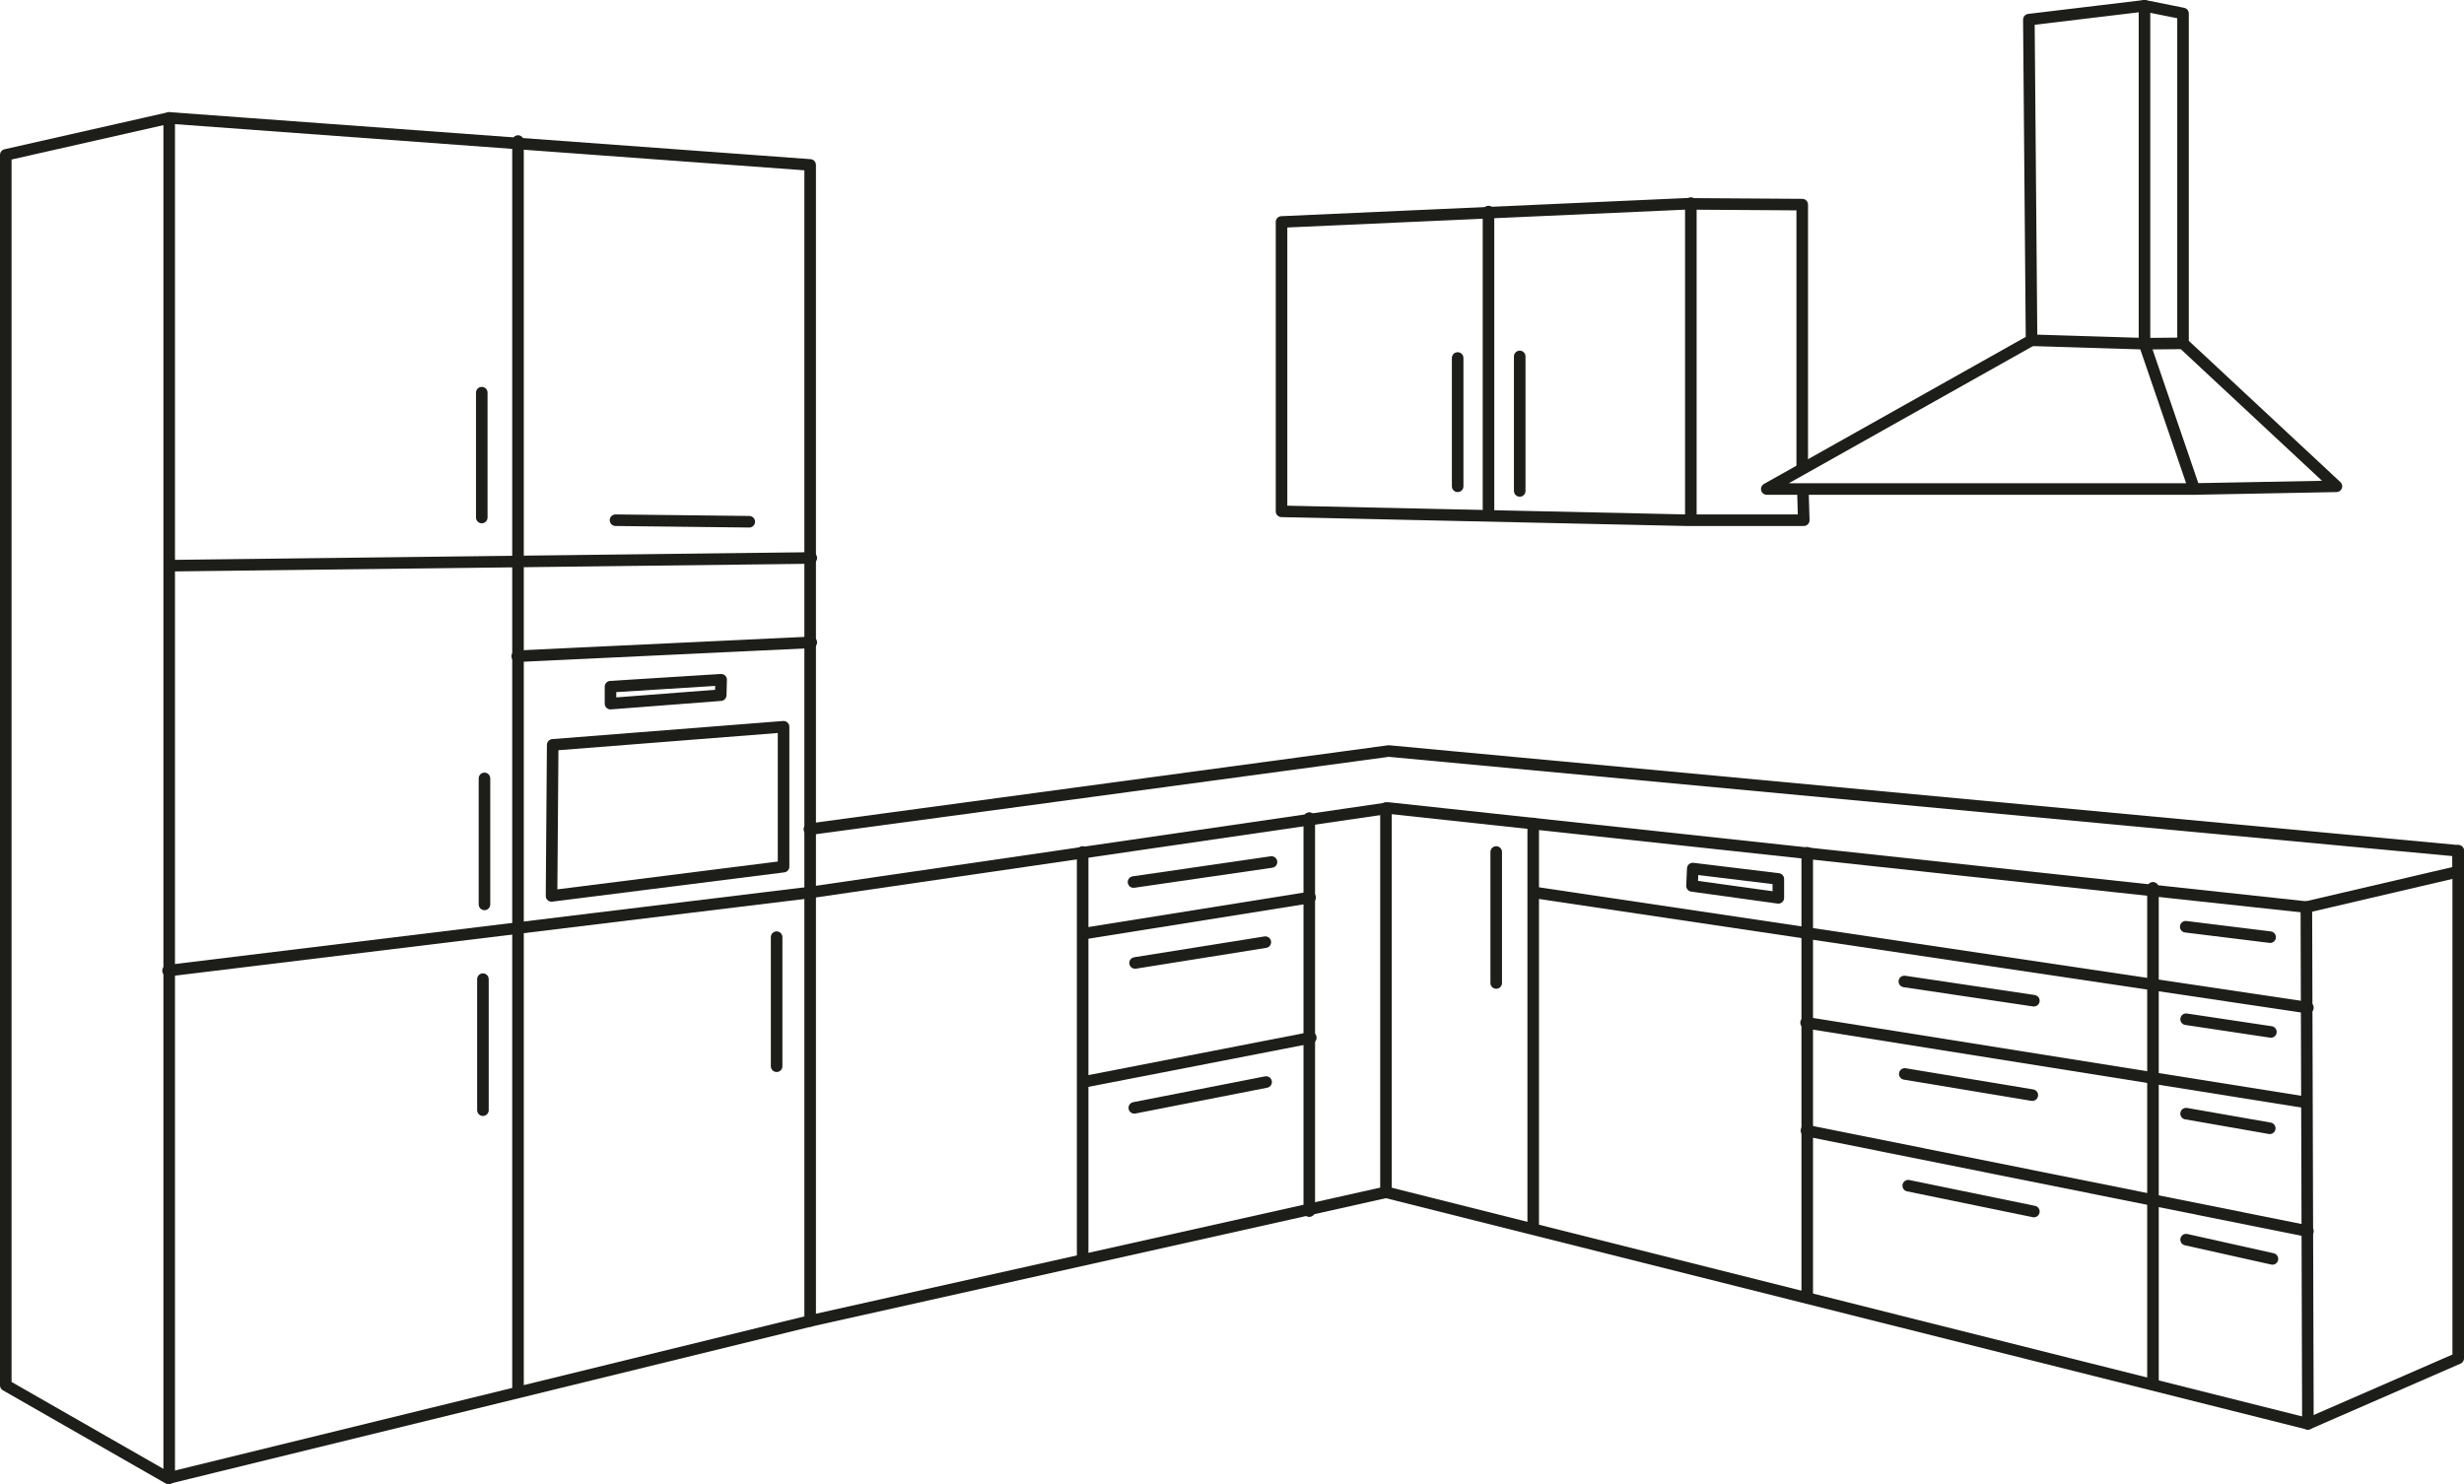 <?xml version="1.0" encoding="utf-8"?>
<!-- Generator: Adobe Illustrator 24.1.1, SVG Export Plug-In . SVG Version: 6.00 Build 0)  -->
<svg version="1.1" id="Ebene_1" xmlns="http://www.w3.org/2000/svg" xmlns:xlink="http://www.w3.org/1999/xlink" x="0px" y="0px"
	 viewBox="0 0 639.3 385.1" style="enable-background:new 0 0 639.3 385.1;" xml:space="preserve">
<style type="text/css">
	.st0{fill:none;stroke:#1D1E1A;stroke-width:3;stroke-linecap:round;stroke-linejoin:round;stroke-miterlimit:10;}
</style>
<g>
	<polygon class="st0" points="1.5,359.5 1.5,40.2 43.9,30.6 210.2,42.8 210.2,342.8 43.6,383.6 	"/>
	<line class="st0" x1="43.9" y1="30.6" x2="43.9" y2="383.6"/>
	<line class="st0" x1="210.5" y1="144.8" x2="44.1" y2="146.8"/>
	<line class="st0" x1="134.4" y1="36.6" x2="134.4" y2="361"/>
	<polyline class="st0" points="210,215.2 360.3,194.9 637.8,220.8 637.8,352.5 598.8,369.5 359.6,309.4 210.2,342.8 	"/>
	<polyline class="st0" points="637.8,220.8 637.8,226.2 598.4,235.4 360.3,209.7 210.2,231.6 43.6,251.9 	"/>
	<path class="st0" d="M598.6,229.8"/>
	<path class="st0" d="M210.5,226.4"/>
	<line class="st0" x1="359.6" y1="309.4" x2="359.6" y2="209.7"/>
	<line class="st0" x1="280.9" y1="221.1" x2="280.9" y2="326.8"/>
	<line class="st0" x1="397.8" y1="213.7" x2="397.8" y2="318.3"/>
	<line class="st0" x1="468.9" y1="221.3" x2="468.9" y2="335.8"/>
	<line class="st0" x1="558.6" y1="230.4" x2="558.6" y2="359"/>
	<polyline class="st0" points="467.6,121.3 467.6,53.1 437.4,52.9 332.5,57.6 332.5,132.7 437.4,135 468,135 467.8,128.3 	"/>
	<line class="st0" x1="438.7" y1="52.7" x2="438.7" y2="134.3"/>
	<line class="st0" x1="386.2" y1="54.9" x2="386.2" y2="133.4"/>
	<line class="st0" x1="394.3" y1="92.5" x2="394.3" y2="127.4"/>
	<line class="st0" x1="378.2" y1="92.9" x2="378.2" y2="126.2"/>
	<polygon class="st0" points="526.4,5.1 556.4,1.5 566.4,3.5 566.4,89.1 606.2,126.2 569.3,126.9 458.4,126.9 527.1,88.3 	"/>
	<polyline class="st0" points="556.4,1.5 556.4,89.2 569.3,126.9 	"/>
	<polyline class="st0" points="566.4,89.1 556.4,89.2 527.1,88.3 	"/>
	<line class="st0" x1="159.7" y1="135" x2="194.4" y2="135.4"/>
	<line class="st0" x1="125" y1="101.9" x2="125" y2="134.3"/>
	<line class="st0" x1="125.7" y1="202" x2="125.7" y2="234.7"/>
	<line class="st0" x1="125.3" y1="254.1" x2="125.3" y2="288.1"/>
	<line class="st0" x1="201.5" y1="243.2" x2="201.5" y2="276.7"/>
	<line class="st0" x1="294.1" y1="228.9" x2="329.9" y2="223.7"/>
	<line class="st0" x1="294.5" y1="249.9" x2="328.3" y2="244.5"/>
	<line class="st0" x1="294.3" y1="287.5" x2="328.5" y2="280.8"/>
	<line class="st0" x1="339.7" y1="212.3" x2="339.7" y2="314.3"/>
	<line class="st0" x1="281.1" y1="242.3" x2="339.9" y2="232.9"/>
	<line class="st0" x1="134.2" y1="170.3" x2="210.5" y2="166.7"/>
	<polygon class="st0" points="143.4,193.3 203.3,188.6 203.3,224.9 143.1,232.5 	"/>
	<polygon class="st0" points="158.4,178.2 158.4,182.6 187,180.4 187.1,176.4 	"/>
	<line class="st0" x1="281" y1="280.8" x2="340.1" y2="269.3"/>
	<line class="st0" x1="388.2" y1="221.1" x2="388.2" y2="255.1"/>
	<line class="st0" x1="398.1" y1="231.6" x2="598.8" y2="261.5"/>
	<line class="st0" x1="598.4" y1="235.4" x2="598.8" y2="369.5"/>
	<line class="st0" x1="468.6" y1="265.4" x2="598.4" y2="286.1"/>
	<line class="st0" x1="468.7" y1="293.4" x2="598.8" y2="319.5"/>
	<line class="st0" x1="494.1" y1="254.7" x2="527.7" y2="259.7"/>
	<line class="st0" x1="494.2" y1="278.7" x2="527.3" y2="284.2"/>
	<line class="st0" x1="495.1" y1="307.7" x2="527.7" y2="314.4"/>
	<line class="st0" x1="567.1" y1="240.5" x2="589" y2="243.2"/>
	<line class="st0" x1="567.2" y1="264.5" x2="589.2" y2="267.8"/>
	<line class="st0" x1="567.2" y1="289" x2="588.9" y2="292.8"/>
	<line class="st0" x1="567.2" y1="321.7" x2="589.6" y2="326.7"/>
	<polygon class="st0" points="439,229.9 439.2,225.4 461.4,228.1 461.4,233 	"/>
</g>
</svg>
